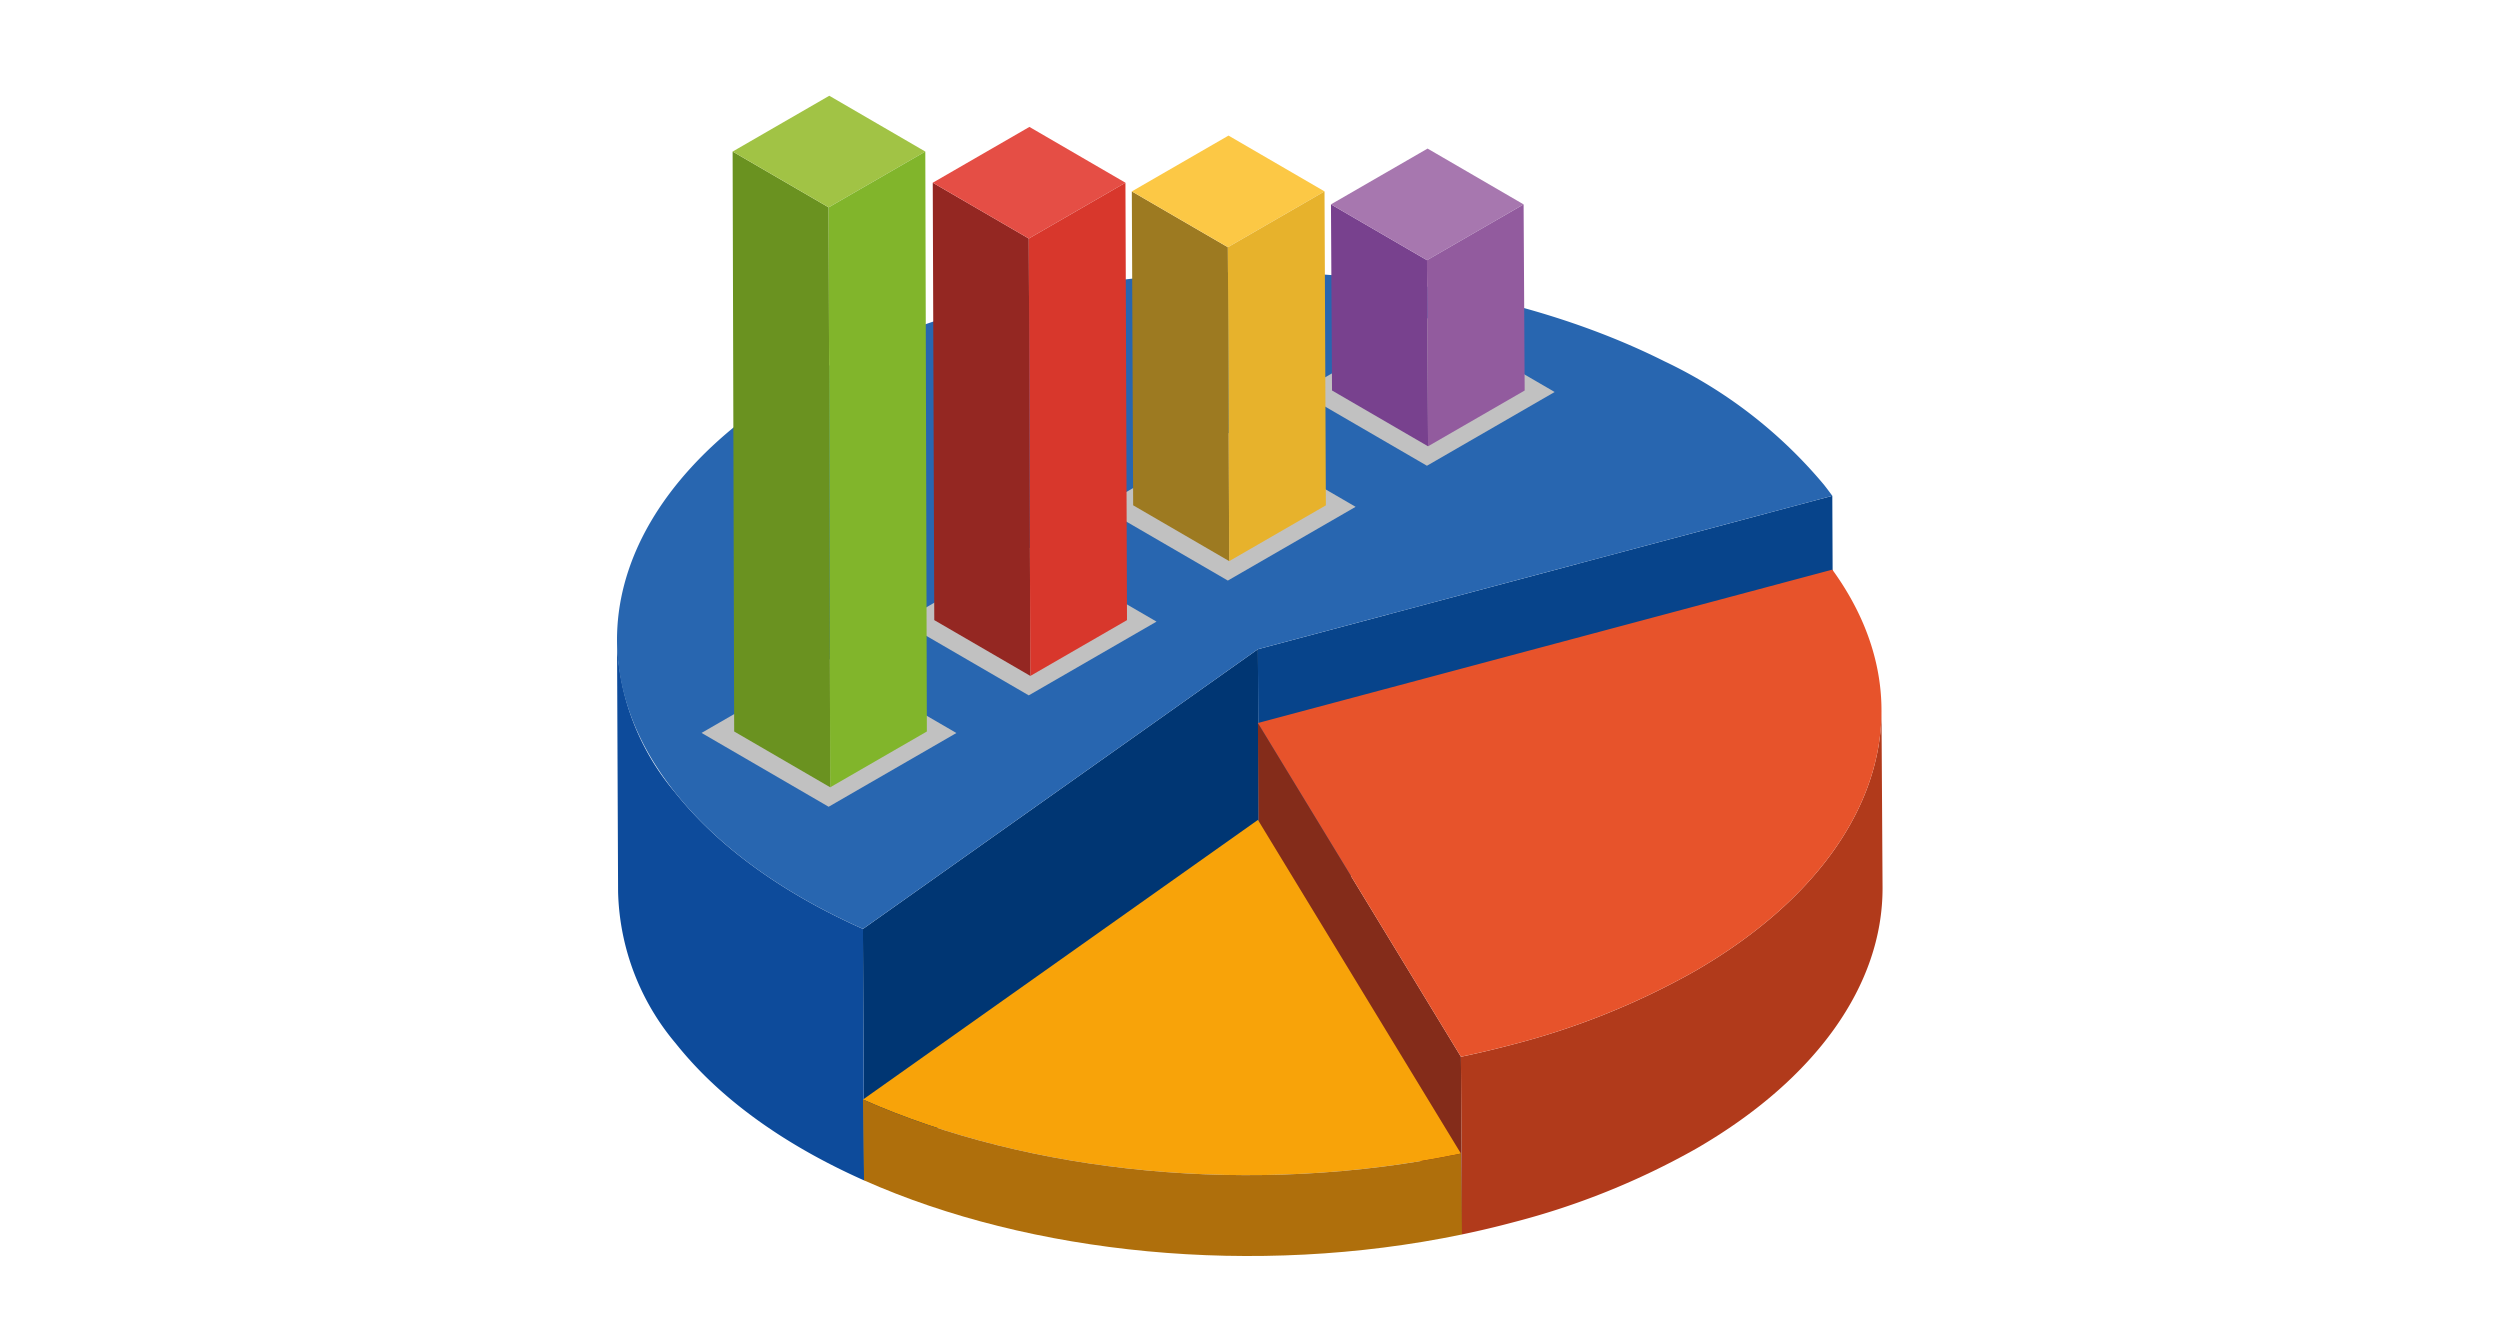 <svg xmlns="http://www.w3.org/2000/svg" xmlns:xlink="http://www.w3.org/1999/xlink" width="235" height="126" viewBox="0 0 235 126">
  <defs>
    <clipPath id="clip-path">
      <rect id="長方形_2665" data-name="長方形 2665" width="118.96" height="109.064" fill="none"/>
    </clipPath>
    <clipPath id="clip-path-2">
      <rect id="長方形_2664" data-name="長方形 2664" width="118.958" height="109.065" fill="none"/>
    </clipPath>
    <clipPath id="clip-path-3">
      <rect id="長方形_2663" data-name="長方形 2663" width="80.193" height="45.928" fill="none"/>
    </clipPath>
  </defs>
  <g id="point03" transform="translate(-976 -1015)">
    <g id="グループ_10391" data-name="グループ 10391" transform="translate(1034 1024)">
      <g id="グループ_10390" data-name="グループ 10390" transform="translate(0 0)" clip-path="url(#clip-path)">
        <path id="パス_19515" data-name="パス 19515" d="M21.429,27.794l.1,23.64L75.522,37.015l-.1-23.638Z" transform="translate(38.815 24.231)" fill="#07448b"/>
        <path id="パス_19516" data-name="パス 19516" d="M8.223,44.8l.1,23.64L45.448,42.146l-.1-23.64Z" transform="translate(14.895 33.519)" fill="#003673"/>
        <g id="グループ_10389" data-name="グループ 10389" transform="translate(0 -0.001)">
          <g id="グループ_10388" data-name="グループ 10388" clip-path="url(#clip-path-2)">
            <path id="パス_19517" data-name="パス 19517" d="M5.406,32.446c.27.343.554.68.843,1.018,4.127,4.8,9.958,8.8,16.871,11.872l.1,23.638C16.306,65.9,10.475,61.9,6.348,57.1c-.287-.335-.571-.672-.841-1.015A22.933,22.933,0,0,1,.1,41.849L0,18.209A22.927,22.927,0,0,0,5.406,32.446" transform="translate(0 32.983)" fill="#0d4b9b"/>
            <path id="パス_19518" data-name="パス 19518" d="M17.548,15.976C.39,25.883-5.249,41.286,5.406,54.747c.27.343.554.68.843,1.018,4.127,4.8,9.958,8.8,16.871,11.872L60.244,41.345l53.994-14.416q-.375-.519-.779-1.035a44.217,44.217,0,0,0-15-11.611C81.4,5.726,56.592,3.229,34.7,9.074a70.84,70.84,0,0,0-17.155,6.9" transform="translate(0 10.682)" fill="#2866b0"/>
            <path id="パス_19519" data-name="パス 19519" d="M33.052,51.979a70.817,70.817,0,0,0,17.152-6.9C61.475,38.569,67.775,29.688,67.75,20.543l.1,16.7c.025,9.145-6.275,18.029-17.548,24.537a70.954,70.954,0,0,1-17.149,6.9q-2.4.641-4.835,1.147l-.1-16.7q2.437-.51,4.835-1.147" transform="translate(51.11 37.211)" fill="#b13a1b"/>
            <path id="パス_19520" data-name="パス 19520" d="M40.512,52.343l.1,16.7L21.53,35.509l-.1-14.535Z" transform="translate(38.815 37.993)" fill="#842c1a"/>
            <path id="パス_19521" data-name="パス 19521" d="M21.429,30.264,40.512,61.633c1.622-.337,3.239-.72,4.835-1.144a70.977,70.977,0,0,0,17.152-6.9C79.219,43.933,85,29.055,75.423,15.845Z" transform="translate(38.815 28.701)" fill="#e7532b"/>
            <path id="パス_19522" data-name="パス 19522" d="M45.349,24.213,8.223,50.5c15.608,6.936,36.727,9.137,56.21,5.077Z" transform="translate(14.895 43.859)" fill="#f8a309"/>
            <path id="パス_19523" data-name="パス 19523" d="M64.433,38.644l.1,7.6C45.051,50.3,23.93,48.1,8.324,41.16l-.1-7.6c15.608,6.938,36.727,9.14,56.21,5.08" transform="translate(14.895 60.796)" fill="#af6f0c"/>
            <g id="グループ_10387" data-name="グループ 10387" transform="translate(7.946 20.908)" style="mix-blend-mode: multiply;isolation: isolate">
              <g id="グループ_10386" data-name="グループ 10386">
                <g id="グループ_10385" data-name="グループ 10385" clip-path="url(#clip-path-3)">
                  <path id="パス_19524" data-name="パス 19524" d="M22.831,14.37,34.838,7.437l11.945,6.941L34.777,21.311Z" transform="translate(33.409 -7.437)" fill="#c1c1c1"/>
                  <path id="パス_19525" data-name="パス 19525" d="M16.174,18.209l12.01-6.933L40.13,18.217,28.12,25.15Z" transform="translate(21.351 -0.483)" fill="#c1c1c1"/>
                  <path id="パス_19526" data-name="パス 19526" d="M9.518,22.047l12.01-6.933,11.945,6.941-12.01,6.933Z" transform="translate(9.294 6.47)" fill="#c1c1c1"/>
                  <path id="パス_19527" data-name="パス 19527" d="M2.826,25.771l12.01-6.933L26.782,25.78l-12.01,6.933Z" transform="translate(-2.826 13.216)" fill="#c1c1c1"/>
                </g>
              </g>
            </g>
            <path id="パス_19528" data-name="パス 19528" d="M33,26.373l-9.027-5.246-.1-17.495L32.9,8.878Z" transform="translate(43.237 6.58)" fill="#78418e"/>
            <path id="パス_19529" data-name="パス 19529" d="M32.9,12.258,23.87,7.012l9.086-5.246,9.027,5.246Z" transform="translate(43.236 3.201)" fill="#a777af"/>
            <path id="パス_19530" data-name="パス 19530" d="M36.167,3.633l.1,17.495-9.083,5.243L27.081,8.879Z" transform="translate(49.052 6.581)" fill="#925b9e"/>
            <path id="パス_19531" data-name="パス 19531" d="M26.366,37.952l-9.027-5.246L17.213,3.2,26.24,8.444Z" transform="translate(31.178 5.794)" fill="#9d7a21"/>
            <path id="パス_19532" data-name="パス 19532" d="M26.24,11.824,17.213,6.578,26.3,1.332l9.027,5.246Z" transform="translate(31.179 2.414)" fill="#fcc845"/>
            <path id="パス_19533" data-name="パス 19533" d="M29.51,3.2l.127,29.508-9.086,5.246L20.424,8.444Z" transform="translate(36.995 5.794)" fill="#e7b22c"/>
            <path id="パス_19534" data-name="パス 19534" d="M19.73,49.269,10.7,44.024,10.557,2.908l9.027,5.246Z" transform="translate(19.122 5.268)" fill="#942722"/>
            <path id="パス_19535" data-name="パス 19535" d="M19.584,11.534,10.557,6.288l9.086-5.246L28.67,6.288Z" transform="translate(19.121 1.889)" fill="#e54e45"/>
            <path id="パス_19536" data-name="パス 19536" d="M22.854,2.908,23,44.024,13.914,49.27,13.768,8.154Z" transform="translate(24.938 5.269)" fill="#d8372c"/>
            <path id="パス_19537" data-name="パス 19537" d="M13.039,61.626,4.012,56.38,3.865,1.866l9.027,5.246Z" transform="translate(7.001 3.381)" fill="#6a9220"/>
            <path id="パス_19538" data-name="パス 19538" d="M12.892,10.492,3.865,5.246,12.951,0l9.027,5.246Z" transform="translate(7.001 0.001)" fill="#a1c345"/>
            <path id="パス_19539" data-name="パス 19539" d="M16.162,1.866l.146,54.514L7.222,61.626,7.076,7.112Z" transform="translate(12.817 3.381)" fill="#81b52b"/>
          </g>
        </g>
      </g>
    </g>
    <rect id="長方形_4213" data-name="長方形 4213" width="235" height="126" transform="translate(976 1015)" fill="rgba(255,255,255,0)"/>
  </g>
</svg>
